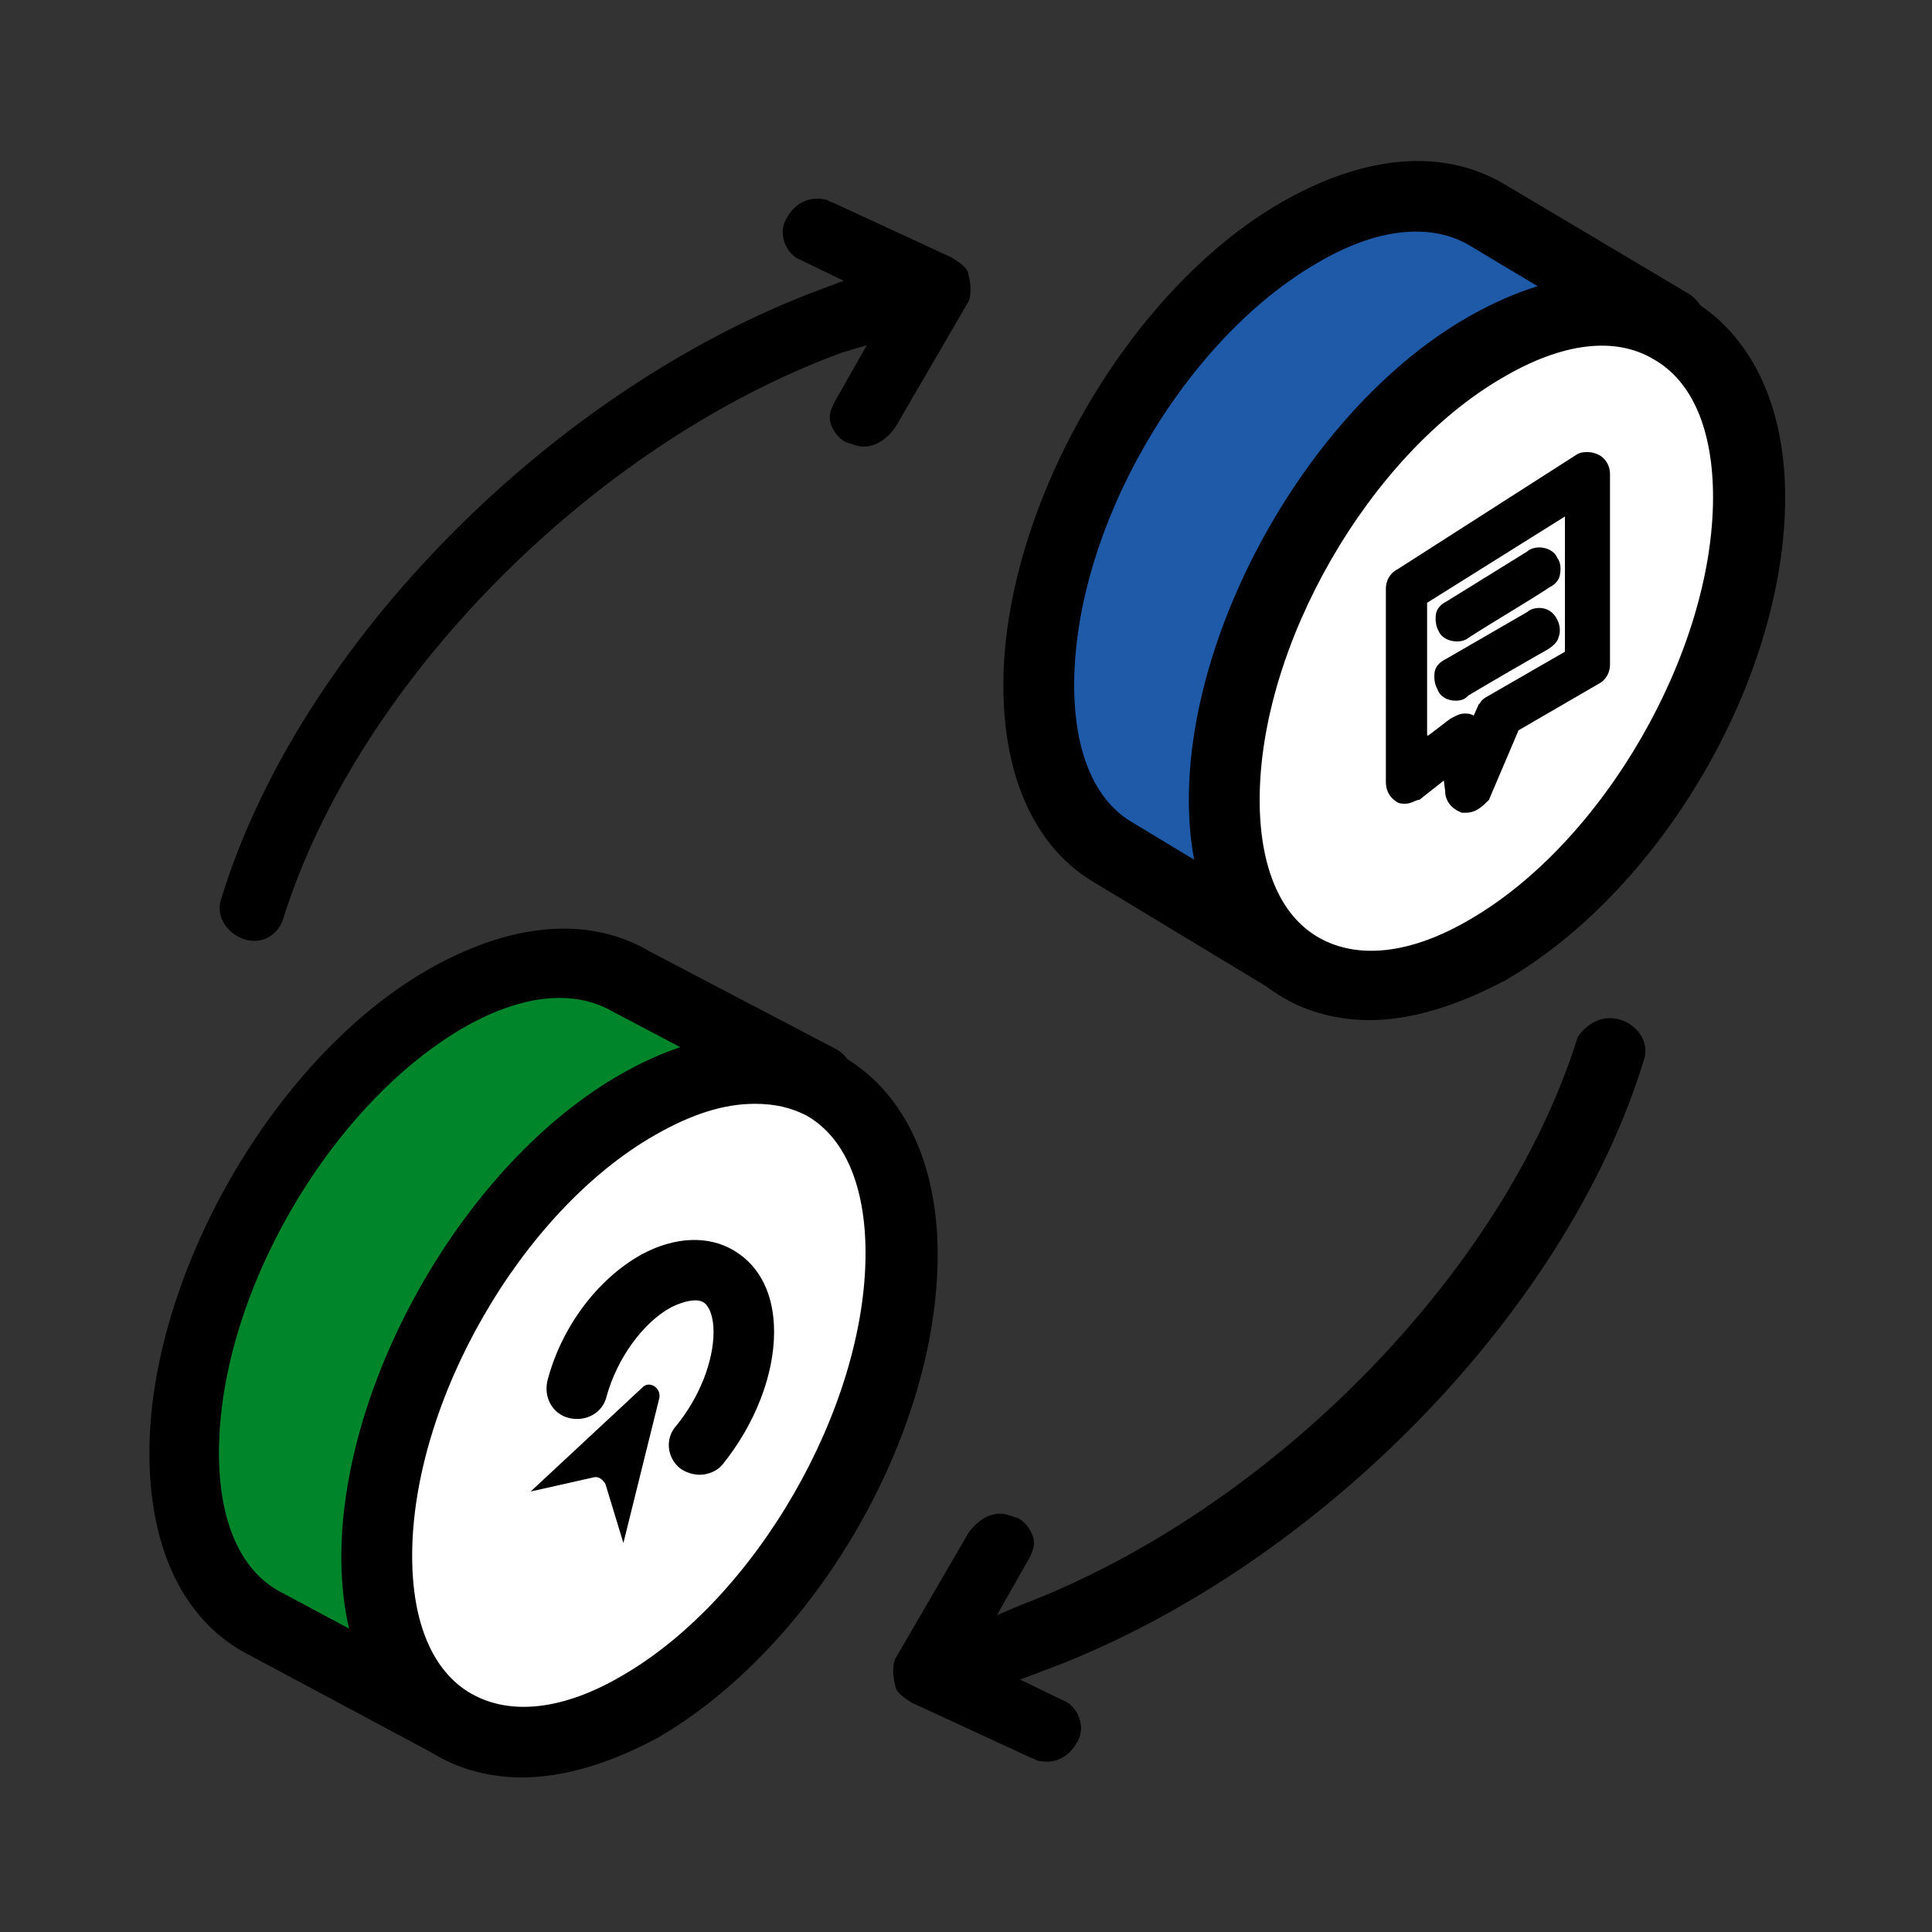 <?xml version="1.0" encoding="utf-8"?>
<!-- Generator: Adobe Illustrator 27.0.1, SVG Export Plug-In . SVG Version: 6.00 Build 0)  -->
<svg version="1.1" id="Layer_1" xmlns="http://www.w3.org/2000/svg" xmlns:xlink="http://www.w3.org/1999/xlink" x="0px" y="0px"
	 viewBox="0 0 150 150" style="enable-background:new 0 0 150 150;" xml:space="preserve">
<rect x="0" y="0" width="150" height="150" fill="#333333" stroke="none"/>
<style type="text/css">
	.st0{fill:none;}
	.st1{fill:#1E5AA8;}
	.st2{fill:#00852B;}
	.st3{fill:#FFFFFF;}
</style>
<rect x="-0.2" class="st0" width="150.5" height="150.5"/>
<g>
	<g>
		<g>
			<path class="st1" d="M97.3,72.6l-10.9-6.3c-3.6-2-6-6.6-6-13.1c0-12.9,9-28.7,20.3-35.1c5.7-3.3,10.7-3.6,14.5-1.4l14.2,8.5"/>
			<path d="M100.9,77.6c-0.5,0-0.9-0.2-1.4-0.3l-14.4-8.7c-4.7-2.7-7.2-8.2-7.2-15.4c0-13.7,9.6-30.6,21.6-37.5
				c6.3-3.6,12.4-4.3,17.3-1.4l14.3,8.5c1.3,0.8,1.7,2.5,0.9,3.8c-0.8,1.3-2.5,1.7-3.8,0.9L114,19c-3-1.7-7.1-1.3-11.7,1.4
				c-10.4,6-18.9,20.6-18.9,32.8c0,5.2,1.6,9,4.6,10.7l14.4,8.7c1.3,0.8,1.7,2.5,0.9,3.8C102.8,77.2,101.8,77.6,100.9,77.6z"/>
		</g>
	</g>
	<g>
		<g>
			<path class="st2" d="M31,132.1l-10.9-6.3c-3.6-2-6-6.6-6-13.1c0-12.9,9-28.7,20.3-35.1c5.7-3.3,10.7-3.6,14.5-1.4l10.9,6.3"/>
			<path d="M35.9,136.9c-0.5,0-0.9-0.2-1.4-0.3l-15.7-8.4c-4.7-2.7-7.2-8.2-7.2-15.4c0-13.7,9.6-30.6,21.6-37.5
				c6.3-3.6,12.4-4.3,17.3-1.4L65,81.5c1.3,0.8,1.7,2.5,0.9,3.8c-0.8,1.3-2.5,1.7-3.8,0.9l-14.6-7.7c-3-1.7-7.1-1.3-11.7,1.4
				C25.5,86,17,100.6,17,112.8c0,5.2,1.6,9,4.6,10.7l15.7,8.4c1.3,0.8,1.7,2.5,0.9,3.8C37.8,136.5,36.8,136.9,35.9,136.9z"/>
		</g>
	</g>
	<g>
		<g>
			
				<ellipse transform="matrix(0.503 -0.864 0.864 0.503 13.829 124.564)" class="st3" cx="115.3" cy="50.3" rx="28.7" ry="16.5"/>
			<path d="M106.3,79.2c-2.4,0-4.7-0.6-6.6-1.7c-4.7-2.7-7.4-8.2-7.4-15.4c0-13.7,9.6-30.6,21.7-37.5l0,0c6.3-3.6,12.4-4.3,17.2-1.4
				c4.7,2.7,7.4,8.2,7.4,15.4c0,14-9.5,30.4-21.7,37.5C113.1,78.1,109.6,79.2,106.3,79.2z M116.7,29.3c-10.4,6-18.9,20.8-18.9,32.8
				c0,5.2,1.6,9,4.6,10.7s7.1,1.3,11.7-1.4c10.4-6,18.9-20.8,18.9-32.8c0-5.2-1.6-9-4.6-10.7C125.4,26.1,121.3,26.6,116.7,29.3
				L116.7,29.3z"/>
		</g>
	</g>
	<g>
		<g>
			
				<ellipse transform="matrix(0.503 -0.864 0.864 0.503 -69.491 97.007)" class="st3" cx="49.6" cy="108.9" rx="28.7" ry="16.5"/>
			<path d="M40.5,138c-2.4,0-4.7-0.6-6.6-1.7c-4.7-2.7-7.4-8.2-7.4-15.4c0-13.7,9.6-30.6,21.7-37.5l0,0c6.3-3.6,12.4-4.1,17.2-1.4
				c4.7,2.7,7.4,8.2,7.4,15.4c0,14-9.5,30.4-21.7,37.5C47.4,136.9,43.8,138,40.5,138z M58.6,85.7c-2.4,0-4.9,0.8-7.7,2.4l0,0
				C40.5,94,32,108.8,32,120.8c0,5.2,1.6,9,4.6,10.7c3,1.7,7.1,1.3,11.7-1.4c10.4-6,18.9-20.8,18.9-32.8c0-5.2-1.6-9-4.6-10.7
				C61.4,86,60.2,85.7,58.6,85.7z M49.6,85.7L49.6,85.7L49.6,85.7z"/>
		</g>
	</g>
	<g>
		<path d="M18.9,72.9c-1.4-0.5-2.2-1.9-1.7-3.2C23.3,49.9,43,30.1,63.9,22.4l1.6-0.6l-3.3-1.6c-0.6-0.2-1.1-0.8-1.3-1.4
			c-0.2-0.6-0.2-1.3,0.2-1.9c0.6-1.1,1.7-1.7,3-1.4c0.2,0,0.3,0.2,0.5,0.2l9.3,4.3c0.8,0.5,1.3,0.9,1.3,1.4c0.2,0.6,0.2,1.6,0,2
			l-5.7,9.8c-0.8,1.1-1.9,1.7-3,1.4l-0.9-0.3c-0.5-0.3-0.9-0.8-1.1-1.4c-0.2-0.6,0-1.1,0.3-1.7l2.5-4.4l-2,0.6
			C45.8,34.6,27.7,53.1,22,71.3C21.6,72.6,20.3,73.4,18.9,72.9z"/>
	</g>
	<g>
		<path d="M125.9,79.2c1.4,0.5,2.2,1.9,1.7,3.2c-6.1,19.8-25.8,39.7-46.8,47.4l-1.6,0.6l3.3,1.6c0.6,0.2,1.1,0.8,1.3,1.4
			c0.2,0.6,0.2,1.3-0.2,1.9c-0.6,1.1-1.7,1.7-3,1.4c-0.2,0-0.3-0.2-0.5-0.2l-9.3-4.3c-0.8-0.5-1.3-0.9-1.3-1.4c-0.2-0.6-0.2-1.6,0-2
			l5.7-9.8c0.8-1.1,1.9-1.7,3-1.4l0.9,0.3c0.5,0.3,0.9,0.8,1.1,1.4c0.2,0.6,0,1.1-0.3,1.7l-2.5,4.4l1.9-0.8
			c19.4-7.4,37.5-25.8,43.2-44.1C123.2,79.5,124.4,78.7,125.9,79.2z"/>
	</g>
	<g id="_x36_">
		<path d="M49.9,107.7c0.5-0.5,1.4,0,1.3,0.8l-2.8,11.3l-1.4-4.6c-0.2-0.3-0.5-0.6-0.9-0.5l-4.9,1.1L49.9,107.7z"/>
	</g>
	<g id="_x35_">
		<path d="M54.3,114.5c-0.5,0-1.1-0.2-1.5-0.5c-1-0.8-1.2-2.3-0.3-3.3c1.8-2.2,2.9-5,2.9-7.3c0-1.1-0.3-2-0.8-2.3
			c-0.5-0.3-1.5-0.1-2.5,0.4c-2.2,1.2-4.2,4-5,6.9c-0.3,1.3-1.6,2-2.9,1.7c-1.3-0.3-2-1.6-1.7-2.9c1.1-4.2,3.9-7.9,7.3-9.8
			c2.6-1.4,5.2-1.5,7.2-0.3c2,1.2,3.1,3.4,3.1,6.3c0,3.4-1.5,7.2-4,10.3C55.7,114.2,55,114.5,54.3,114.5z"/>
	</g>
	<g>
		<path d="M113.6,63.1l-0.1,0c-0.8-0.3-1.3-0.9-1.3-1.7l-0.1-0.8l-1.9,1.5l-0.1,0c-0.3,0.1-0.6,0.3-1,0.3c-0.2,0-0.4,0-0.6-0.1
			c-0.3-0.2-0.9-0.6-0.9-1.6V45.7c0-0.6,0.3-1.2,0.9-1.5l13.9-8.9c0.3-0.2,0.6-0.2,0.9-0.2c0.3,0,0.6,0.1,0.8,0.2
			c0.6,0.3,0.9,0.9,0.9,1.5v14.8c0,0.6-0.3,1.2-0.9,1.5l-6.2,3.6l-2.3,5.4l-0.1,0.1c-0.4,0.4-0.9,0.9-1.7,0.9H113.6z M110.9,57.1
			l1.7-1.3c0.4-0.2,0.7-0.4,1.1-0.4c0.2,0,0.4,0,0.6,0.1c0,0,0.1,0,0.1,0.1l0.4-0.9l0.1-0.1c0.1-0.2,0.3-0.4,0.7-0.6l5.9-3.4V40.1
			l-10.7,6.7V57.1z"/>
	</g>
	<path d="M113,54.4c-0.6,0-1.2-0.3-1.4-0.9c-0.2-0.3-0.3-0.9-0.2-1.4c0.1-0.4,0.4-0.7,0.8-0.9l6.4-3.7c0.2-0.2,0.6-0.3,0.9-0.3
		c0.6,0,1.1,0.3,1.4,0.9c0.2,0.4,0.3,0.9,0.1,1.4c-0.1,0.4-0.5,0.7-0.8,0.9c-1.6,0.9-4.7,2.7-6.2,3.6
		C113.8,54.2,113.6,54.4,113,54.4z"/>
	<path d="M113.1,49.8c-0.6,0-1.2-0.3-1.4-0.8c-0.2-0.3-0.3-0.9-0.2-1.4c0.1-0.4,0.4-0.7,0.8-0.9l6.3-3.9c0.2-0.2,0.6-0.3,0.9-0.3
		c0.6,0,1.2,0.3,1.4,0.8c0.3,0.4,0.3,0.9,0.2,1.4c-0.1,0.4-0.4,0.7-0.8,0.9c-1.5,1-4.4,2.7-6.1,3.8
		C113.9,49.6,113.7,49.8,113.1,49.8z"/>
</g>
</svg>
